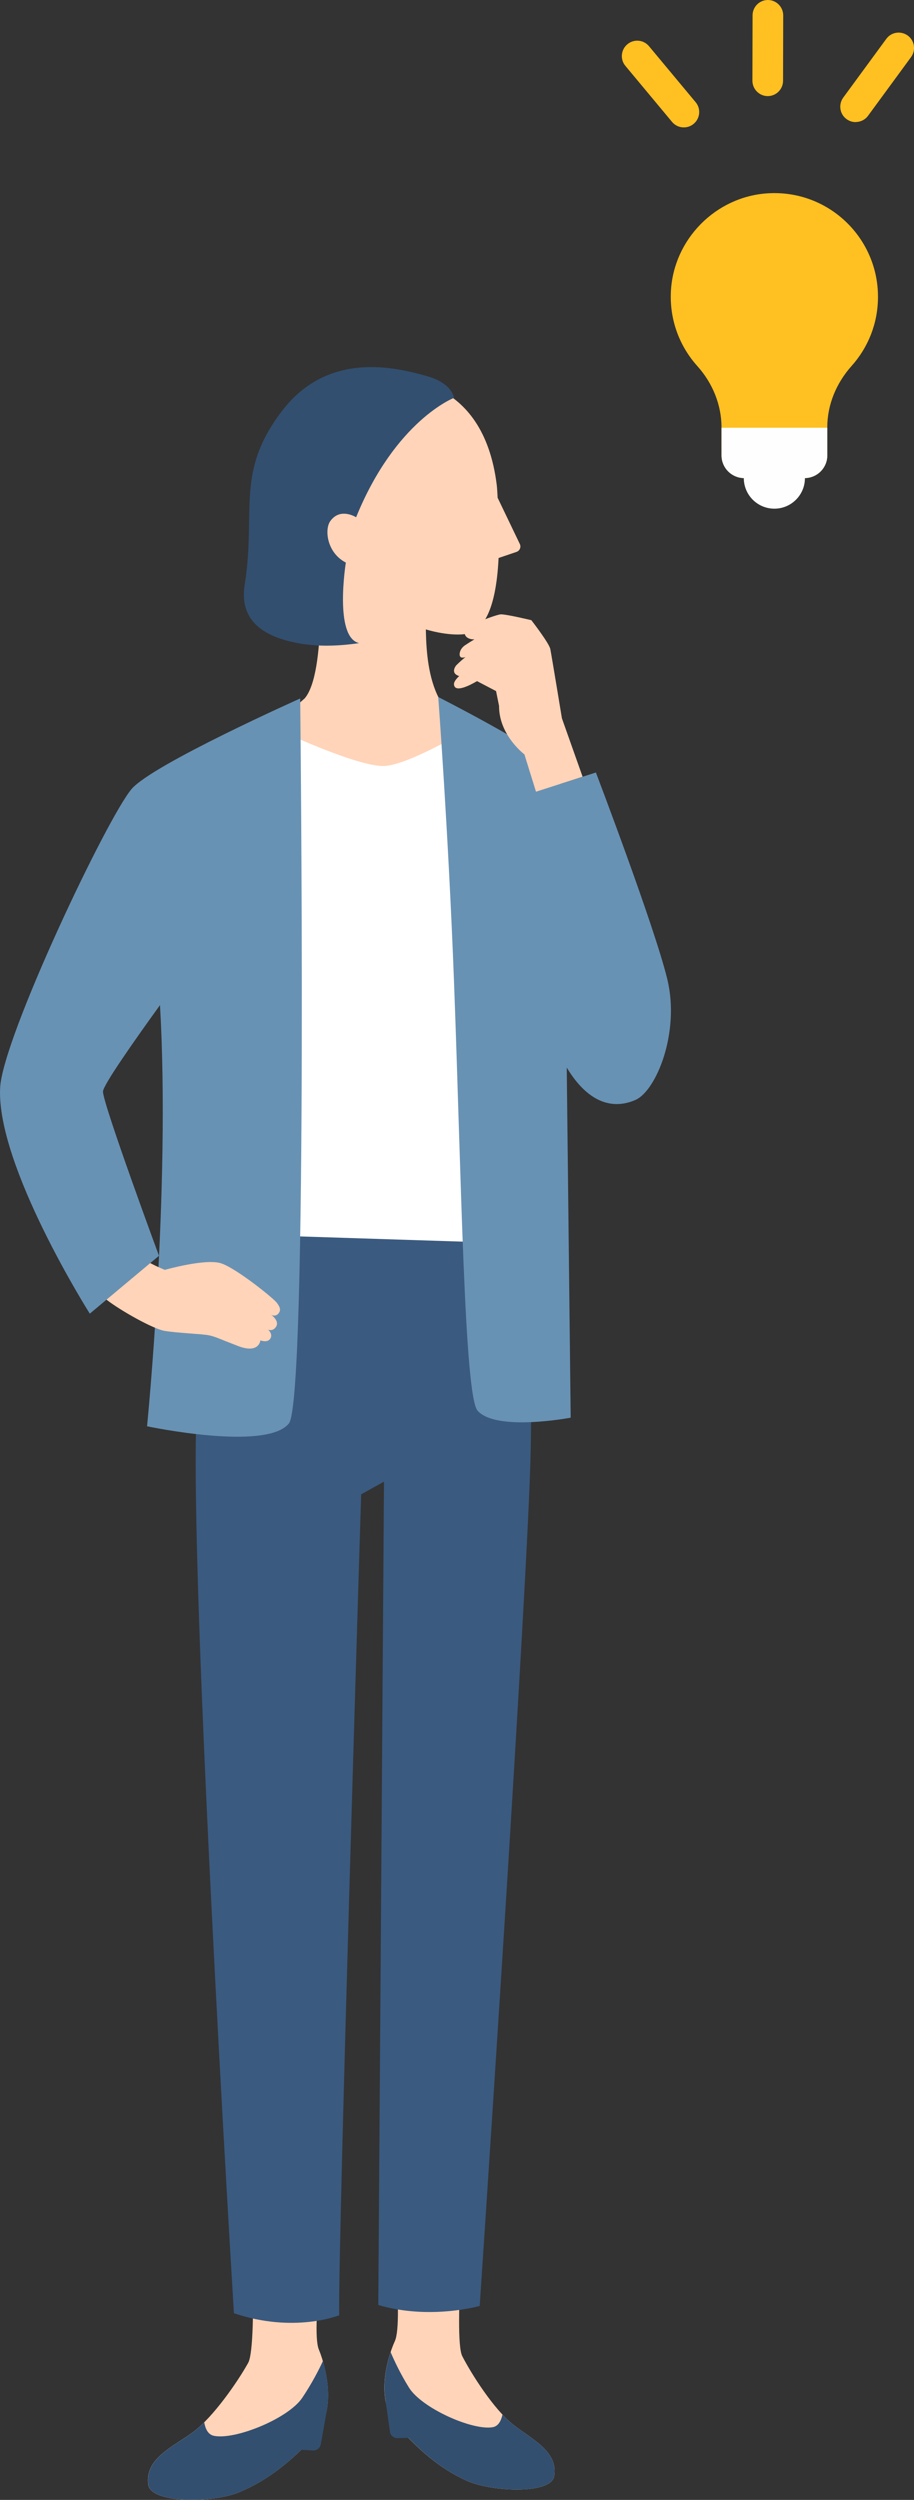 <?xml version="1.0" encoding="UTF-8"?>
<svg id="_レイヤー_2" data-name="レイヤー_2" xmlns="http://www.w3.org/2000/svg" width="115.73" height="316.3" viewBox="0 0 115.73 316.3">
  <rect x="0" y="0" width="115.73" height="316.3" fill="#333333" stroke="none"/>
  <defs>
    <style>
      .cls-1 {
        fill: #6892b4;
      }

      .cls-2 {
        fill: #3a5a80;
      }

      .cls-3 {
        fill: #ffd4b8;
      }

      .cls-4 {
        fill: #fff;
      }

      .cls-5 {
        fill: #ffc021;
      }

      .cls-6 {
        fill: #fefeff;
      }

      .cls-7 {
        fill: #324f70;
      }
    </style>
  </defs>
  <g id="_レイヤー_1-2" data-name="レイヤー_1">
    <g>
      <g>
        <path class="cls-3" d="M59.16,275.66s-1.81,20.15-.63,22.45c1.18,2.3,3.99,6.7,6.37,8.6,2.38,1.9,5.81,3.41,5.27,6.6-.39,2.31-7.95,2-11.14.54-3.48-1.6-6.07-3.94-8.76-6.94-2.69-3.01-1.42-8.17-.27-10.71,1.15-2.55-.64-17.79-.64-17.79l9.81-2.73Z"/>
        <path class="cls-7" d="M49.45,297.58c.45,1.06,1.23,2.74,2.34,4.52,1.62,2.6,8.05,5.46,10.61,5,.71-.13,1.06-.83,1.22-1.59.43.46.86.87,1.28,1.2,2.38,1.9,5.81,3.41,5.27,6.6-.39,2.31-7.95,2-11.14.54-2.85-1.31-5.11-3.13-7.31-5.4l-1.4.04c-.47.01-.87-.33-.94-.79l-.65-4.56v-.06c-.19-1.9.21-3.91.73-5.49Z"/>
        <path class="cls-3" d="M31.57,275.6s1.16,21.02-.15,23.37c-1.31,2.35-4.39,6.83-6.94,8.72-2.54,1.89-6.16,3.34-5.71,6.67.32,2.42,8.2,2.36,11.57.95,3.67-1.54,6.46-3.88,9.36-6.91,2.9-3.03,1.77-8.44.67-11.13-1.1-2.69,1.3-18.48,1.3-18.48l-10.1-3.19Z"/>
        <path class="cls-7" d="M40.88,298.75c-.5,1.08-1.38,2.8-2.6,4.62-1.77,2.65-8.56,5.39-11.21,4.82-.74-.16-1.07-.9-1.21-1.7-.46.46-.93.87-1.37,1.2-2.54,1.89-6.16,3.34-5.71,6.67.32,2.42,8.2,2.36,11.57.95,3.01-1.26,5.43-3.07,7.8-5.35l1.46.09c.49.03.92-.31,1.01-.79l.84-4.71v-.07c.26-1.97-.08-4.08-.56-5.73Z"/>
        <path class="cls-2" d="M64.99,152.33s3,12.55,2.08,35.22c-1.02,25.18-6.33,104.21-6.33,104.21,0,0-6.33,1.81-12.84-.12l.72-104.17-2.89,1.6s-2.95,95.17-2.78,103.87c0,0-5.7,2.32-13.33-.26,0,0-6.2-101.42-4.57-116.02,1.43-12.84,1.43-17.93,3.14-27.08l36.79,2.75Z"/>
        <path class="cls-3" d="M38.49,88.44l-4.98,4.44,19.91,13.74,7.85-14.38c-7.58-.72-7.29-10.47-7.37-13.66l-.05-8.56-13.48.09s1.12,15.13-1.86,18.33Z"/>
        <path class="cls-4" d="M36.69,92.98s9.07,4.18,12.1,3.93c3.03-.25,9.58-4.14,9.58-4.14l4.28,64.46-26.22-.84.25-63.42Z"/>
        <path class="cls-3" d="M45.61,72.81c2.48,6.57,11.83,8.16,14.03,7.23,1.35-.57,3.15-2.4,3.49-9.44l2.27-.77c.41-.14.61-.61.42-1l-2.81-5.85c-.03-.52-.05-1.05-.11-1.6-1.72-14.06-12.7-13.34-12.7-13.34,0,0-9.75-.48-12.4,9.63-2.86,10.9,7.82,15.13,7.82,15.13Z"/>
        <path class="cls-1" d="M38.02,88.37s-18.63,8.31-21.34,11.44C13.58,103.41.36,131.26.02,137.6c-.53,9.85,11.35,28.61,11.35,28.61l8.76-7.32s-7.16-19.38-7.09-20.8c.05-.85,4.04-6.52,7.22-10.92,1.35,23.46-1.64,53.29-1.64,53.29,0,0,15.09,3.2,17.96-.36,2.44-3.03,1.43-91.72,1.43-91.72Z"/>
        <path class="cls-1" d="M70.2,96.92c2.6,2.7,1.56,38.13,1.56,38.13l.5,44.32s-9.37,1.79-11.78-.87c-1.69-1.87-2.07-29.67-2.99-54.18-.71-18.89-2-36.13-2-36.13,0,0,12.36,6.28,14.71,8.72Z"/>
        <path class="cls-3" d="M71.15,90.89s-1.32-8.02-1.47-8.77c-.15-.75-2.4-3.65-2.4-3.65,0,0-3.17-.76-3.86-.74-.38,0-2.49.74-3.9,1.46-1.08.55-.86,1.72.55,1.71-.35.2-.72.43-1.17.73-.35.23-.63.59-.69,1-.05.34.02.74.72.51h0c-.38.31-.77.65-1.16,1.04,0,0-.84.98.37,1.36-.39.37-.67.74-.66,1.03.06,1.13,1.94.19,2.92-.39l2.41,1.26.38,1.88c-.02,3.71,3.21,6.13,3.21,6.13l1.47,4.73,5.9-1.9-2.62-7.39Z"/>
        <path class="cls-1" d="M75.45,97.74l-9.21,2.96s2.63,29.59,5.51,34.36c2.88,4.77,6.08,5.26,8.71,4.11,2.63-1.15,5.67-8.55,4.03-15.29-1.64-6.74-9.04-26.14-9.04-26.14Z"/>
        <path class="cls-3" d="M35.26,166.18c.32-.38.24-.77-.23-1.37-.47-.6-5.06-4.3-7.01-4.96-1.95-.66-7.15.82-7.15.82,0,0-.85-.33-1.85-.86l-5.54,4.63c1.79,1.39,5.92,3.71,7.36,3.95,1.68.28,4.76.38,5.61.56.85.18.98.31,3.68,1.35,2.7,1.04,2.84-.71,2.84-.71,0,0,.9.36,1.26-.23s-.29-1.13-.29-1.13c0,0,.63.3,1.04-.41.41-.71-.63-1.46-.63-1.46,0,0,.52.31.92-.18Z"/>
        <path class="cls-7" d="M57.48,50.34s-7.41,2.86-12.39,15.11c0,0-2.01-1.3-3.28.5-.74,1.05-.42,4,1.98,5.23,0,0-1.53,9.48,1.69,10.19-2.58.38-5.1.46-7.5.05-6.22-1.07-7.53-4.14-6.99-7.48,1.48-9.3-1.27-14.22,4.8-22.05,5.8-7.48,14.24-5.45,18.3-4.29,3.23.92,3.4,2.75,3.4,2.75Z"/>
      </g>
      <g>
        <g>
          <path class="cls-5" d="M108.34,15.45c-.4,0-.8-.12-1.15-.38-.87-.63-1.05-1.85-.42-2.72l5.45-7.43c.63-.87,1.85-1.05,2.72-.42.87.64,1.05,1.85.42,2.72l-5.45,7.43c-.38.52-.97.79-1.57.79Z"/>
          <path class="cls-5" d="M86.58,16.12c-.56,0-1.11-.24-1.49-.7l-5.9-7.08c-.69-.82-.58-2.05.25-2.74.82-.69,2.05-.58,2.74.25l5.9,7.08c.69.82.58,2.05-.25,2.74-.36.3-.8.45-1.24.45Z"/>
          <path class="cls-5" d="M97.21,12.16h0c-1.07,0-1.94-.88-1.94-1.95l.02-8.27c0-1.07.87-1.94,1.94-1.94h0c1.07,0,1.94.88,1.94,1.95l-.02,8.27c0,1.07-.87,1.94-1.94,1.94Z"/>
        </g>
        <g>
          <path class="cls-5" d="M111.17,37.55c0-7.52-6.33-13.57-13.96-13.09-6.58.41-11.92,5.81-12.26,12.39-.19,3.64,1.11,6.98,3.34,9.46,1.94,2.16,3.07,4.91,3.07,7.81v3.5c0,1.58,1.28,2.87,2.87,2.87h7.65c1.58,0,2.87-1.28,2.87-2.87v-3.55c0-2.89,1.16-5.62,3.08-7.77,2.08-2.32,3.34-5.38,3.34-8.74Z"/>
          <circle class="cls-6" cx="98.05" cy="60.49" r="3.87"/>
          <path class="cls-6" d="M91.36,57.62c0,1.58,1.28,2.87,2.87,2.87h7.65c1.58,0,2.87-1.28,2.87-2.87v-3.5h-13.39v3.5Z"/>
        </g>
      </g>
    </g>
  </g>
</svg>